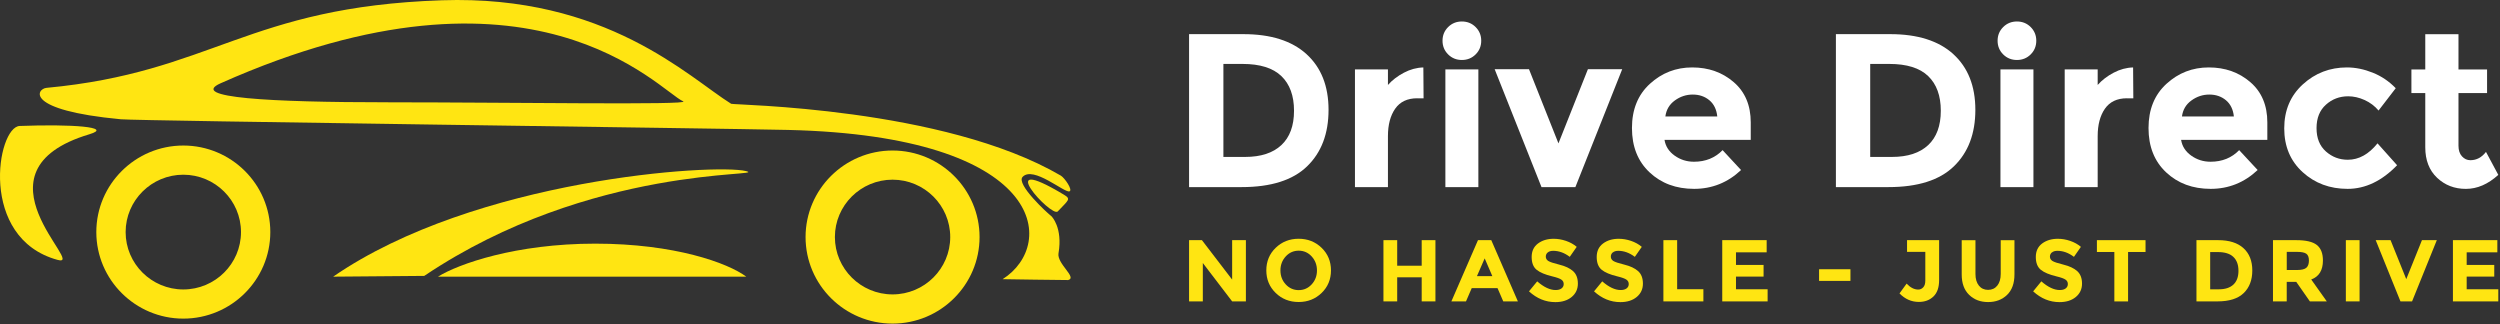 <svg width="401" height="52" viewBox="0 0 401 52" fill="none" xmlns="http://www.w3.org/2000/svg">
<rect x="0" y="0" width="401" height="52" fill="#333333" stroke="none"/>
<g clip-path="url(#clip0_1_729)">
<path d="M29.404 23.343C21.712 23.343 15.449 29.573 15.449 37.224C15.449 44.877 21.712 51.106 29.404 51.106C37.097 51.106 43.359 44.88 43.359 37.224C43.359 29.569 37.101 23.343 29.404 23.343ZM29.404 46.429C24.303 46.429 20.151 42.303 20.151 37.228C20.151 32.153 24.303 28.023 29.404 28.023C34.506 28.023 38.654 32.153 38.654 37.228C38.654 42.303 34.502 46.429 29.404 46.429Z" fill="#FFE512"/>
<path d="M143.167 24.143C135.471 24.143 129.212 30.369 129.212 38.024C129.212 45.68 135.471 51.906 143.167 51.906C150.863 51.906 157.122 45.68 157.122 38.024C157.122 30.369 150.863 24.143 143.167 24.143ZM143.167 47.222C138.065 47.222 133.917 43.096 133.917 38.021C133.917 32.946 138.065 28.82 143.167 28.82C148.269 28.82 152.417 32.946 152.417 38.021C152.417 43.096 148.269 47.222 143.167 47.222Z" fill="#FFE512"/>
<path d="M169.785 40.627C170.491 36.475 168.661 34.694 168.661 34.694C167.984 34.177 162.933 29.54 164.025 28.374C165.742 26.543 170.742 30.98 171.543 30.695C172.118 30.488 170.771 28.53 170.153 28.168C151.329 17.175 117.607 16.853 117.28 16.647C110.468 12.415 97.273 -0.851 70.873 0.043C39.575 1.104 34.048 11.615 7.462 14.091C5.864 14.239 3.798 17.667 19.387 19.133C22.112 19.387 115.846 20.592 126.446 20.842C167.697 21.819 169.662 39.161 160.823 44.779C160.823 44.779 171.237 44.945 171.328 44.92C172.853 44.533 169.498 42.314 169.782 40.623L169.785 40.627ZM62.278 16.408C43.057 16.408 30.22 15.655 35.39 13.356C85.603 -8.992 105.719 14.533 109.587 16.259C110.966 16.871 81.499 16.411 62.274 16.411L62.278 16.408Z" fill="#FFE512"/>
<path d="M119.656 27.441C123.677 28.425 94.791 26.279 68.049 44.254L53.439 44.377C76.244 28.657 114.663 26.221 119.656 27.441Z" fill="#FFE512"/>
<path d="M119.696 44.373H70.258C73.533 42.339 82.721 39.081 95.468 39.081C108.215 39.081 116.749 42.176 119.696 44.373Z" fill="#FFE512"/>
<path d="M14.336 21.537C-5.431 27.459 14.07 43.005 9.241 41.688C-3.527 38.205 -0.464 20.342 3.161 20.205C11.45 19.89 18.255 20.364 14.336 21.537Z" fill="#FFE512"/>
<path d="M170.648 31.227C158.861 24.143 168.672 34.969 169.665 33.913C171.383 32.081 171.849 31.947 170.648 31.227Z" fill="#FFE512"/>
<path d="M209.569 8.691C211.92 10.83 213.099 13.809 213.099 17.624C213.099 21.439 211.953 24.455 209.66 26.677C207.368 28.9 203.867 30.011 199.162 30.011H190.727V5.477H199.442C203.842 5.477 207.215 6.548 209.569 8.687V8.691ZM205.53 23.275C206.884 22.011 207.561 20.176 207.561 17.765C207.561 15.355 206.884 13.502 205.53 12.202C204.177 10.903 202.102 10.255 199.301 10.255H196.233V25.171H199.726C202.244 25.171 204.177 24.538 205.53 23.275Z" fill="white"/>
<path d="M227.32 15.764C225.744 15.764 224.569 16.321 223.79 17.433C223.015 18.544 222.626 20.01 222.626 21.838V30.015H217.335V11.134H222.626V13.628C223.306 12.857 224.161 12.202 225.184 11.663C226.206 11.123 227.247 10.845 228.306 10.819L228.342 15.768H227.32V15.764Z" fill="white"/>
<path d="M232.28 8.727C231.679 8.13 231.381 7.399 231.381 6.534C231.381 5.669 231.679 4.937 232.28 4.34C232.88 3.743 233.615 3.446 234.485 3.446C235.355 3.446 236.09 3.743 236.69 4.34C237.29 4.937 237.589 5.669 237.589 6.534C237.589 7.399 237.29 8.13 236.69 8.727C236.09 9.324 235.355 9.621 234.485 9.621C233.615 9.621 232.88 9.324 232.28 8.727ZM237.13 30.015H231.839V11.134H237.13V30.015Z" fill="white"/>
<path d="M247.257 30.015L239.743 11.098H245.249L249.976 22.996L254.702 11.098H260.204L252.69 30.015H247.257Z" fill="white"/>
<path d="M279.265 27.274C277.125 29.287 274.615 30.293 271.733 30.293C268.851 30.293 266.467 29.41 264.589 27.644C262.708 25.877 261.766 23.51 261.766 20.538C261.766 17.566 262.723 15.203 264.64 13.447C266.558 11.692 268.821 10.816 271.431 10.816C274.04 10.816 276.259 11.598 278.082 13.168C279.905 14.736 280.819 16.89 280.819 19.626V22.435H266.987C267.151 23.463 267.693 24.306 268.61 24.961C269.527 25.617 270.561 25.942 271.714 25.942C273.574 25.942 275.102 25.323 276.303 24.082L279.265 27.274ZM274.181 16.079C273.454 15.471 272.562 15.167 271.518 15.167C270.473 15.167 269.513 15.482 268.643 16.115C267.773 16.748 267.268 17.599 267.126 18.678H275.451C275.335 17.556 274.909 16.687 274.181 16.079Z" fill="white"/>
<path d="M313.318 8.691C315.668 10.83 316.847 13.809 316.847 17.624C316.847 21.439 315.701 24.455 313.405 26.677C311.112 28.9 307.612 30.011 302.91 30.011H294.479V5.477H303.194C307.594 5.477 310.967 6.548 313.321 8.687L313.318 8.691ZM309.278 23.275C310.628 22.011 311.305 20.176 311.305 17.765C311.305 15.355 310.628 13.502 309.278 12.202C307.925 10.903 305.851 10.255 303.052 10.255H299.981V25.171H303.474C305.989 25.171 307.925 24.538 309.278 23.275Z" fill="white"/>
<path d="M321.312 8.727C320.712 8.13 320.414 7.399 320.414 6.534C320.414 5.669 320.712 4.937 321.312 4.34C321.913 3.743 322.648 3.446 323.517 3.446C324.387 3.446 325.122 3.743 325.723 4.34C326.319 4.937 326.621 5.669 326.621 6.534C326.621 7.399 326.319 8.13 325.723 8.727C325.122 9.324 324.387 9.621 323.517 9.621C322.648 9.621 321.913 9.324 321.312 8.727ZM326.163 30.015H320.872V11.134H326.163V30.015Z" fill="white"/>
<path d="M341.162 15.764C339.587 15.764 338.411 16.321 337.633 17.433C336.858 18.544 336.468 20.01 336.468 21.838V30.015H331.177V11.134H336.468V13.628C337.149 12.857 338.004 12.202 339.026 11.663C340.049 11.123 341.09 10.845 342.149 10.819L342.185 15.768H341.162V15.764Z" fill="white"/>
<path d="M362.122 27.274C359.983 29.287 357.468 30.293 354.59 30.293C351.712 30.293 349.328 29.41 347.447 27.644C345.565 25.877 344.623 23.51 344.623 20.538C344.623 17.566 345.58 15.203 347.498 13.447C349.415 11.692 351.679 10.816 354.291 10.816C356.904 10.816 359.12 11.598 360.943 13.168C362.766 14.736 363.68 16.89 363.68 19.626V22.435H349.848C350.012 23.463 350.554 24.306 351.471 24.961C352.388 25.617 353.422 25.942 354.575 25.942C356.435 25.942 357.963 25.323 359.164 24.082L362.13 27.274H362.122ZM357.042 16.079C356.311 15.471 355.423 15.167 354.379 15.167C353.334 15.167 352.374 15.482 351.504 16.115C350.631 16.748 350.129 17.599 349.987 18.678H358.312C358.196 17.556 357.77 16.687 357.042 16.079Z" fill="white"/>
<path d="M376.591 25.624C378.355 25.624 379.942 24.748 381.354 22.992L384.494 26.503C382.049 29.03 379.4 30.293 376.554 30.293C373.709 30.293 371.303 29.399 369.338 27.607C367.373 25.816 366.391 23.477 366.391 20.589C366.391 17.7 367.384 15.348 369.371 13.534C371.358 11.721 373.716 10.816 376.445 10.816C377.81 10.816 379.192 11.098 380.59 11.659C381.991 12.22 383.217 13.053 384.276 14.149L381.521 17.729C380.91 17.005 380.164 16.444 379.283 16.043C378.399 15.648 377.526 15.445 376.652 15.445C375.262 15.445 374.072 15.898 373.072 16.799C372.071 17.7 371.573 18.949 371.573 20.553C371.573 22.156 372.071 23.401 373.072 24.292C374.072 25.182 375.241 25.624 376.583 25.624H376.591Z" fill="white"/>
<path d="M394.341 14.921V23.38C394.341 24.104 394.53 24.672 394.905 25.081C395.28 25.49 395.728 25.696 396.244 25.696C397.234 25.696 398.067 25.255 398.751 24.364L400.727 28.049C399.083 29.548 397.347 30.297 395.524 30.297C393.701 30.297 392.161 29.7 390.902 28.509C389.643 27.314 389.014 25.689 389.014 23.629V14.928H386.79V11.138H389.014V5.488H394.341V11.138H398.926V14.928H394.341V14.921Z" fill="white"/>
<path d="M197.636 38.521H199.841V48.343H197.636L192.933 42.188V48.343H190.727V38.521H192.789L197.636 44.847V38.521Z" fill="#FFE512"/>
<path d="M211.989 46.987C210.99 47.954 209.761 48.442 208.303 48.442C206.845 48.442 205.612 47.958 204.617 46.987C203.618 46.015 203.118 44.811 203.118 43.369C203.118 41.928 203.618 40.719 204.617 39.752C205.616 38.785 206.845 38.297 208.303 38.297C209.761 38.297 210.99 38.785 211.989 39.752C212.988 40.723 213.488 41.928 213.488 43.369C213.488 44.811 212.988 46.02 211.989 46.987ZM211.242 43.378C211.242 42.501 210.959 41.758 210.396 41.135C209.829 40.517 209.136 40.209 208.312 40.209C207.488 40.209 206.791 40.517 206.228 41.135C205.661 41.758 205.382 42.501 205.382 43.378C205.382 44.256 205.666 44.999 206.228 45.612C206.795 46.226 207.488 46.535 208.312 46.535C209.136 46.535 209.829 46.226 210.396 45.612C210.959 44.999 211.242 44.256 211.242 43.378Z" fill="#FFE512"/>
<path d="M228.039 38.521H230.245V48.343H228.039V44.48H224.11V48.343H221.905V38.521H224.11V42.622H228.039V38.521Z" fill="#FFE512"/>
<path d="M241.123 48.343L240.205 46.221H236.064L235.146 48.343H232.801L237.068 38.521H239.201L243.468 48.343H241.123ZM238.144 41.444L236.901 44.296H239.372L238.144 41.444Z" fill="#FFE512"/>
<path d="M248.266 40.482C248.054 40.656 247.946 40.885 247.946 41.167C247.946 41.449 248.077 41.681 248.333 41.852C248.594 42.022 249.189 42.219 250.129 42.452C251.065 42.68 251.795 43.025 252.312 43.481C252.83 43.943 253.091 44.61 253.091 45.492C253.091 46.373 252.758 47.085 252.096 47.636C251.43 48.187 250.557 48.46 249.477 48.46C247.915 48.46 246.506 47.882 245.25 46.732L246.565 45.129C247.631 46.056 248.612 46.521 249.517 46.521C249.922 46.521 250.242 46.436 250.471 46.262C250.701 46.087 250.818 45.854 250.818 45.559C250.818 45.263 250.696 45.03 250.449 44.856C250.206 44.681 249.72 44.507 248.995 44.332C247.847 44.059 247.006 43.705 246.475 43.271C245.939 42.837 245.678 42.152 245.678 41.22C245.678 40.289 246.016 39.568 246.686 39.062C247.361 38.556 248.203 38.301 249.207 38.301C249.864 38.301 250.525 38.413 251.182 38.637C251.844 38.861 252.416 39.179 252.906 39.595L251.79 41.198C250.935 40.553 250.048 40.231 249.135 40.231C248.766 40.231 248.477 40.316 248.266 40.491V40.482Z" fill="#FFE512"/>
<path d="M258.694 40.482C258.483 40.656 258.379 40.885 258.379 41.167C258.379 41.449 258.51 41.681 258.766 41.852C259.023 42.022 259.622 42.219 260.562 42.452C261.498 42.68 262.228 43.025 262.745 43.481C263.263 43.943 263.524 44.61 263.524 45.492C263.524 46.373 263.191 47.085 262.529 47.636C261.863 48.187 260.99 48.46 259.91 48.46C258.343 48.46 256.939 47.882 255.683 46.732L256.998 45.129C258.06 46.056 259.045 46.521 259.95 46.521C260.355 46.521 260.675 46.436 260.904 46.262C261.134 46.087 261.251 45.854 261.251 45.559C261.251 45.263 261.129 45.03 260.882 44.856C260.639 44.681 260.153 44.507 259.428 44.332C258.276 44.059 257.439 43.705 256.908 43.271C256.376 42.837 256.111 42.152 256.111 41.22C256.111 40.289 256.448 39.568 257.124 39.062C257.794 38.556 258.636 38.301 259.644 38.301C260.301 38.301 260.963 38.413 261.62 38.637C262.277 38.861 262.853 39.179 263.344 39.595L262.228 41.198C261.368 40.553 260.486 40.231 259.572 40.231C259.203 40.231 258.915 40.316 258.703 40.491L258.694 40.482Z" fill="#FFE512"/>
<path d="M266.809 48.343V38.521H269.015V46.391H273.223V48.343H266.809Z" fill="#FFE512"/>
<path d="M283.373 38.521V40.473H278.453V42.496H282.877V44.363H278.453V46.4H283.526V48.339H276.248V38.516H283.368L283.373 38.521Z" fill="#FFE512"/>
<path d="M291.78 45.057V43.186H296.812V45.057H291.78Z" fill="#FFE512"/>
<path d="M305.89 40.406V38.521H311.035V44.927C311.035 46.1 310.733 46.974 310.126 47.556C309.518 48.138 308.739 48.428 307.79 48.428C306.601 48.428 305.566 47.972 304.68 47.063L305.823 45.492C306.417 46.127 307.038 46.445 307.691 46.445C308.001 46.445 308.267 46.324 308.487 46.087C308.708 45.85 308.82 45.492 308.82 45.013V40.401H305.895L305.89 40.406Z" fill="#FFE512"/>
<path d="M317.408 45.809C317.777 46.262 318.267 46.494 318.889 46.494C319.51 46.494 320.005 46.266 320.369 45.809C320.729 45.353 320.914 44.735 320.914 43.947V38.525H323.119V44.023C323.119 45.447 322.723 46.539 321.931 47.305C321.139 48.066 320.126 48.451 318.893 48.451C317.66 48.451 316.643 48.066 315.851 47.296C315.054 46.526 314.658 45.438 314.658 44.023V38.525H316.863V43.947C316.863 44.735 317.048 45.357 317.412 45.809H317.408Z" fill="#FFE512"/>
<path d="M329.128 40.482C328.916 40.656 328.808 40.885 328.808 41.167C328.808 41.449 328.939 41.681 329.2 41.852C329.457 42.022 330.055 42.219 330.996 42.452C331.932 42.68 332.661 43.025 333.179 43.481C333.696 43.943 333.957 44.61 333.957 45.492C333.957 46.373 333.624 47.085 332.963 47.636C332.301 48.187 331.423 48.46 330.343 48.46C328.777 48.46 327.373 47.882 326.117 46.732L327.431 45.129C328.493 46.056 329.479 46.521 330.384 46.521C330.789 46.521 331.108 46.436 331.338 46.262C331.567 46.087 331.684 45.854 331.684 45.559C331.684 45.263 331.563 45.03 331.315 44.856C331.072 44.681 330.586 44.507 329.862 44.332C328.714 44.059 327.872 43.705 327.341 43.271C326.81 42.837 326.544 42.152 326.544 41.22C326.544 40.289 326.882 39.568 327.553 39.062C328.228 38.556 329.069 38.301 330.078 38.301C330.735 38.301 331.396 38.413 332.053 38.637C332.711 38.861 333.287 39.179 333.777 39.595L332.661 41.198C331.801 40.553 330.919 40.231 330.006 40.231C329.641 40.231 329.348 40.316 329.137 40.491L329.128 40.482Z" fill="#FFE512"/>
<path d="M341.343 40.419V48.348H339.142V40.419H336.343V38.521H344.143V40.419H341.343Z" fill="#FFE512"/>
<path d="M359.855 39.806C360.796 40.661 361.269 41.856 361.269 43.383C361.269 44.91 360.809 46.118 359.891 47.009C358.973 47.9 357.573 48.343 355.687 48.343H352.312V38.521H355.8C357.56 38.521 358.915 38.95 359.855 39.806ZM358.235 45.648C358.775 45.142 359.05 44.408 359.05 43.441C359.05 42.474 358.78 41.731 358.235 41.212C357.695 40.692 356.862 40.432 355.741 40.432H354.513V46.405H355.912C356.921 46.405 357.695 46.15 358.235 45.648Z" fill="#FFE512"/>
<path d="M372.597 41.78C372.597 43.356 371.971 44.372 370.72 44.829L373.218 48.343H370.504L368.317 45.209H366.791V48.343H364.586V38.521H368.33C369.865 38.521 370.963 38.776 371.616 39.291C372.268 39.806 372.597 40.634 372.597 41.78ZM369.942 42.949C370.216 42.702 370.351 42.317 370.351 41.789C370.351 41.261 370.212 40.894 369.928 40.697C369.649 40.5 369.154 40.401 368.447 40.401H366.795V43.311H368.407C369.158 43.311 369.672 43.19 369.946 42.944L369.942 42.949Z" fill="#FFE512"/>
<path d="M376.274 38.521H378.475V48.343H376.274V38.521Z" fill="#FFE512"/>
<path d="M385.965 44.775L388.481 38.521H390.866L386.896 48.343H385.033L381.063 38.521H383.449L385.965 44.775Z" fill="#FFE512"/>
<path d="M400.574 38.521V40.473H395.655V42.496H400.079V44.363H395.655V46.4H400.727V48.339H393.449V38.516H400.57L400.574 38.521Z" fill="#FFE512"/>
</g>
<defs>
<clipPath id="clip0_1_729">
<rect width="401" height="51.906" fill="white"/>
</clipPath>
</defs>
</svg>
